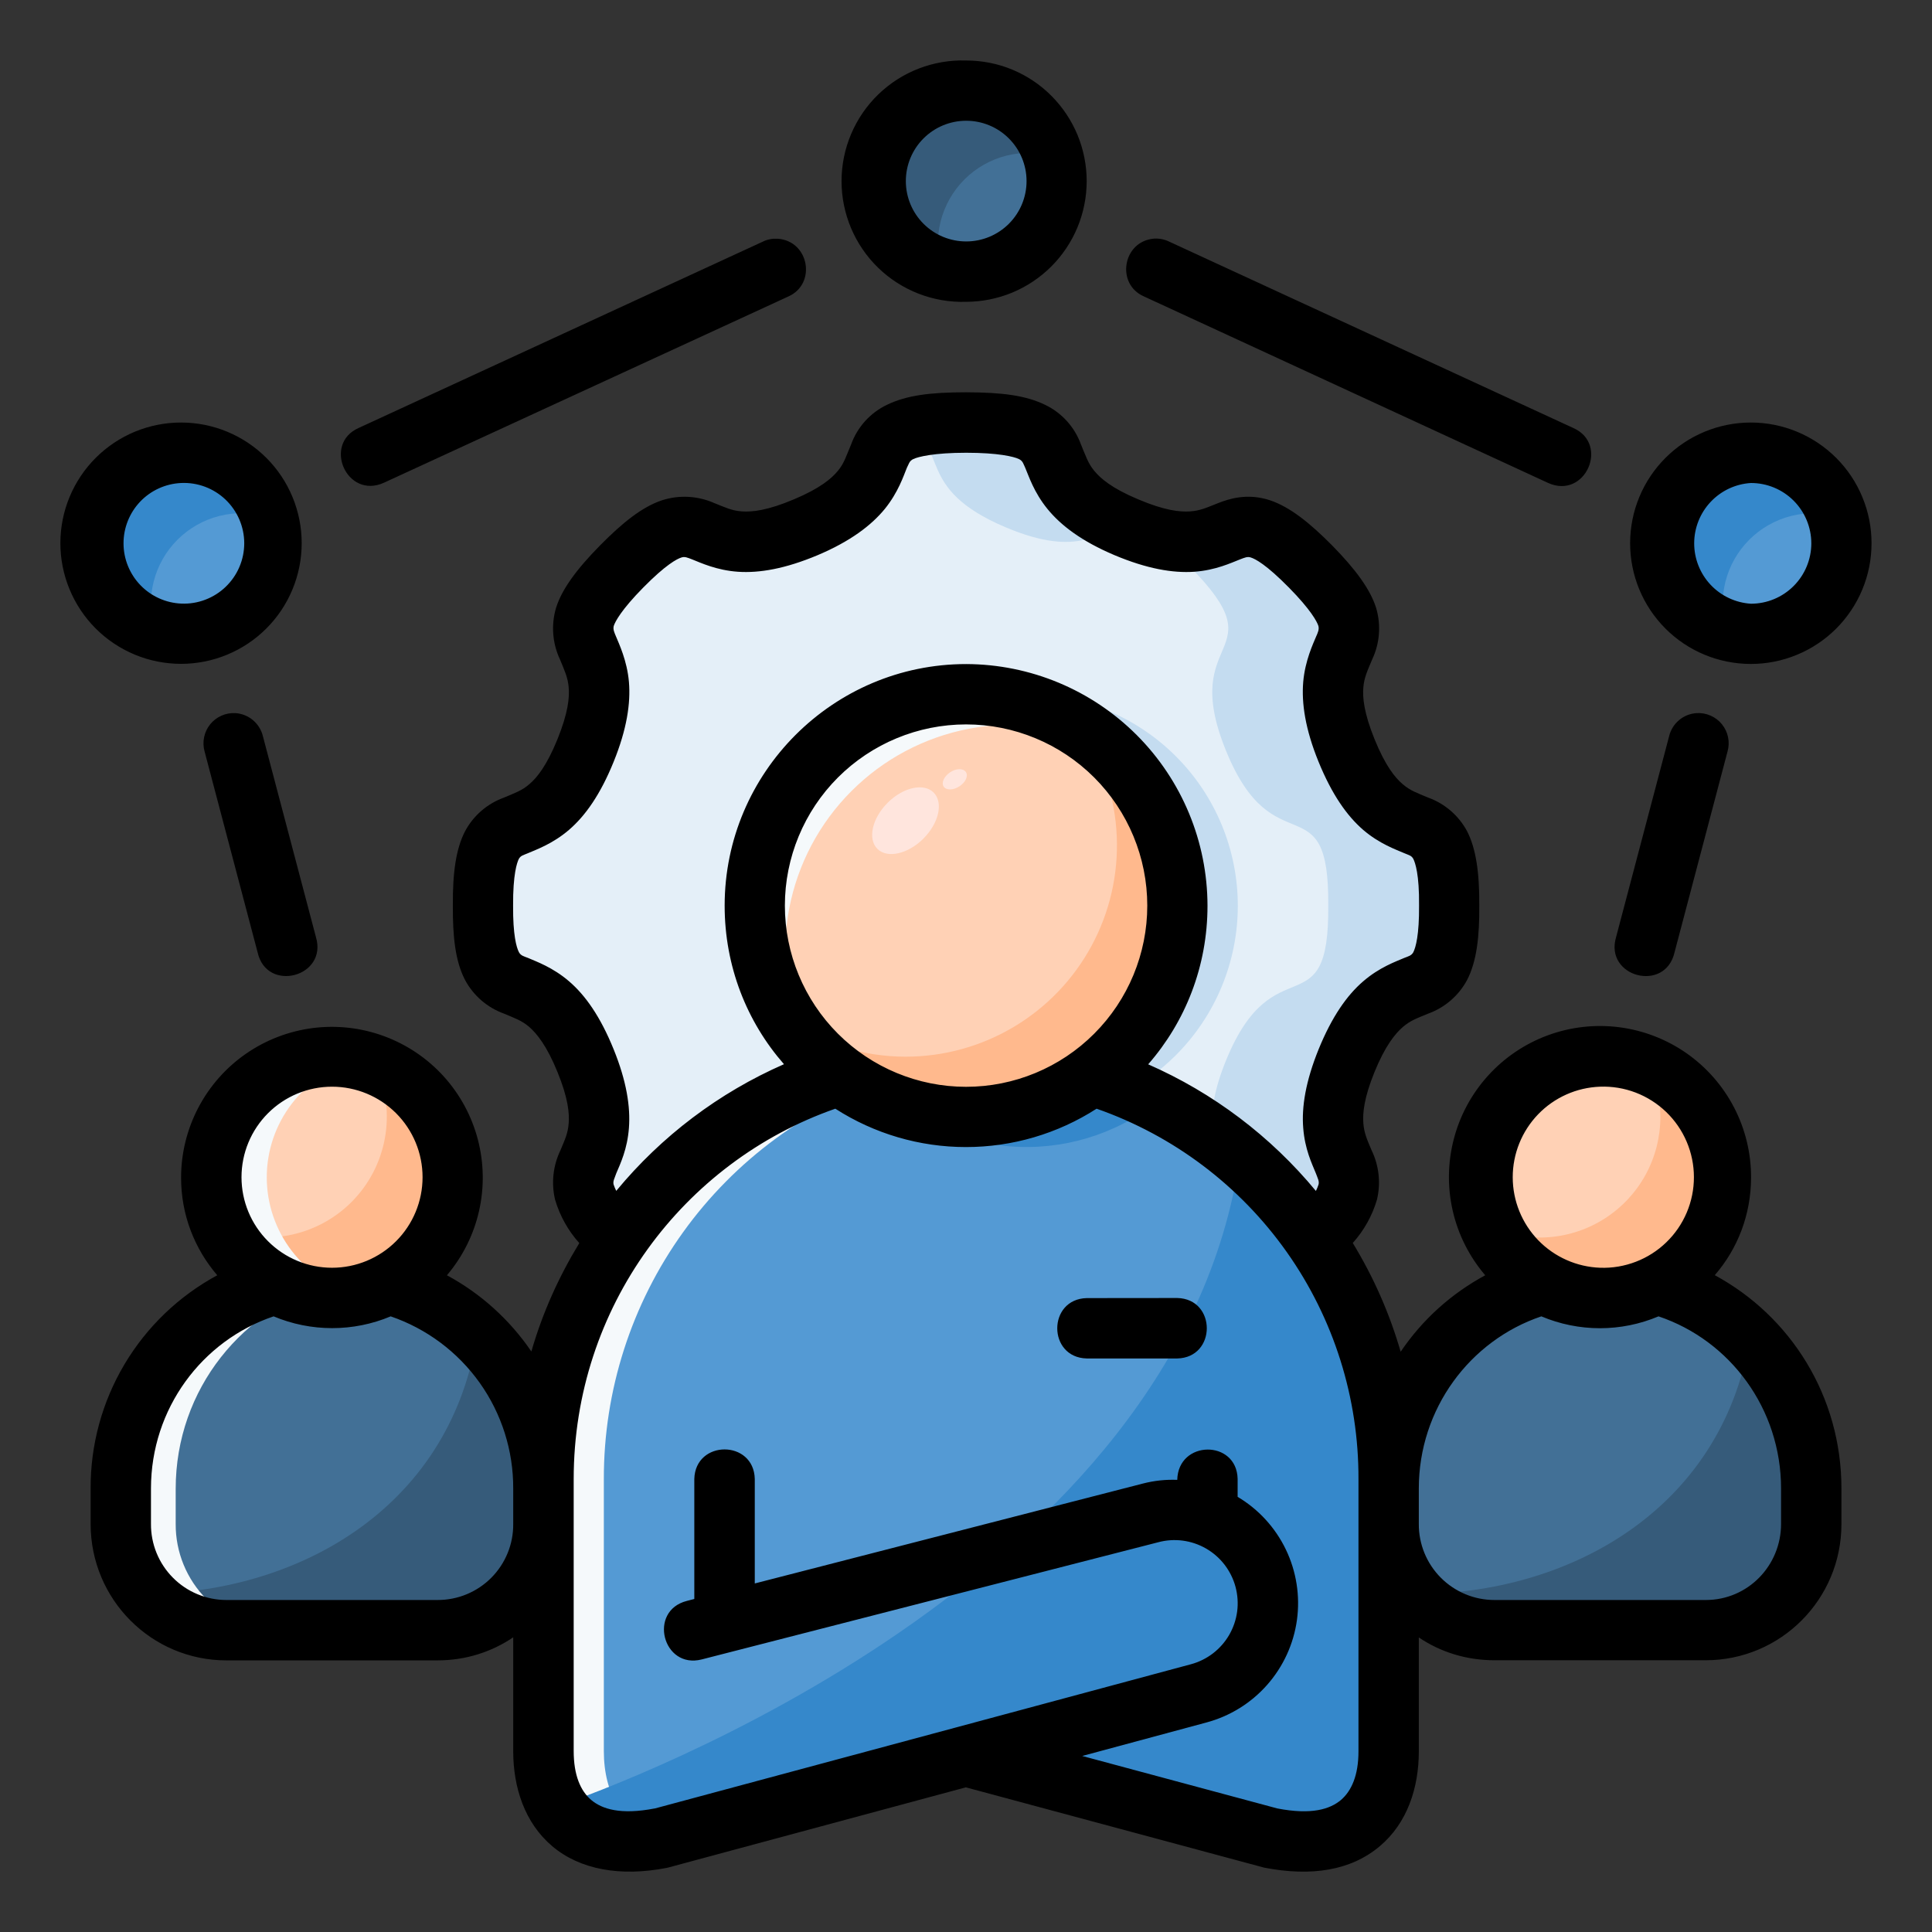 <svg width="64" height="64" viewBox="0 0 64 64" fill="none" xmlns="http://www.w3.org/2000/svg">
<rect x="0" y="0" width="64" height="64" fill="#333333" stroke="none"/>
<path d="M35 6.004C35.014 6.407 34.947 6.808 34.803 7.185C34.659 7.561 34.44 7.904 34.16 8.194C33.88 8.484 33.545 8.715 33.174 8.873C32.803 9.03 32.404 9.111 32.001 9.111C31.598 9.111 31.199 9.03 30.828 8.873C30.457 8.715 30.122 8.484 29.842 8.194C29.562 7.904 29.343 7.561 29.199 7.185C29.055 6.808 28.988 6.407 29.002 6.004C29.029 5.227 29.358 4.491 29.917 3.951C30.476 3.411 31.224 3.109 32.001 3.109C32.779 3.109 33.526 3.411 34.085 3.951C34.645 4.491 34.972 5.227 35 6.004Z" fill="#427096"/>
<path d="M61.004 17.999C61.004 18.795 60.688 19.558 60.125 20.121C59.562 20.684 58.799 21 58.003 21C57.207 21 56.443 20.684 55.881 20.121C55.318 19.558 55.002 18.795 55.002 17.999C55.002 17.203 55.318 16.44 55.881 15.877C56.443 15.314 57.207 14.998 58.003 14.998C58.799 14.998 59.562 15.314 60.125 15.877C60.688 16.44 61.004 17.203 61.004 17.999ZM9 18.003C9.014 18.406 8.947 18.807 8.803 19.184C8.659 19.56 8.44 19.903 8.16 20.193C7.88 20.483 7.545 20.714 7.174 20.872C6.803 21.029 6.404 21.11 6.001 21.11C5.598 21.11 5.199 21.029 4.828 20.872C4.457 20.714 4.122 20.483 3.842 20.193C3.562 19.903 3.343 19.56 3.199 19.184C3.055 18.807 2.988 18.406 3.002 18.003C3.029 17.226 3.358 16.49 3.917 15.95C4.476 15.41 5.224 15.108 6.001 15.108C6.778 15.108 7.526 15.41 8.085 15.95C8.644 16.49 8.973 17.226 9 18.003Z" fill="#549AD4"/>
<path d="M14.822 39.003C14.822 40.063 14.401 41.08 13.651 41.83C12.901 42.58 11.884 43.002 10.823 43.002C9.762 43.002 8.745 42.58 7.995 41.83C7.246 41.08 6.824 40.063 6.824 39.003C6.824 37.942 7.246 36.925 7.995 36.175C8.745 35.425 9.762 35.004 10.823 35.004C11.884 35.004 12.901 35.425 13.651 36.175C14.401 36.925 14.822 37.942 14.822 39.003Z" fill="#FFD1B5"/>
<path d="M12.464 35.355C12.795 36.095 12.895 36.917 12.748 37.714C12.602 38.511 12.217 39.245 11.645 39.818C11.072 40.391 10.339 40.777 9.543 40.925C8.746 41.072 7.923 40.974 7.184 40.643C7.449 41.234 7.854 41.752 8.364 42.152C8.874 42.552 9.473 42.822 10.11 42.939C10.748 43.056 11.404 43.017 12.023 42.824C12.641 42.631 13.204 42.29 13.662 41.832C14.12 41.373 14.459 40.81 14.651 40.191C14.843 39.572 14.882 38.916 14.764 38.279C14.646 37.642 14.375 37.043 13.975 36.533C13.574 36.024 13.055 35.62 12.464 35.355Z" fill="#FFB98D"/>
<path d="M10.823 35C10.255 34.999 9.693 35.12 9.175 35.353C8.658 35.587 8.195 35.928 7.82 36.354C7.444 36.78 7.163 37.282 6.997 37.825C6.83 38.368 6.781 38.94 6.852 39.504C6.924 40.067 7.115 40.609 7.413 41.093C7.71 41.577 8.107 41.992 8.578 42.31C9.048 42.629 9.581 42.843 10.141 42.94C10.701 43.036 11.275 43.012 11.825 42.869C10.969 42.646 10.212 42.145 9.671 41.445C9.131 40.745 8.837 39.886 8.837 39.002C8.836 38.118 9.129 37.259 9.669 36.558C10.209 35.858 10.966 35.357 11.821 35.132C11.495 35.046 11.16 35.002 10.823 35Z" fill="#F5F9FB"/>
<path d="M9.089 42.502C7.578 42.889 6.238 43.77 5.284 45.004C4.33 46.239 3.814 47.756 3.82 49.317V50.488C3.82 52.435 5.381 54.003 7.32 54.003H14.32C14.781 54.003 15.237 53.912 15.663 53.735C16.089 53.559 16.475 53.299 16.8 52.973C17.125 52.646 17.383 52.259 17.558 51.832C17.733 51.406 17.822 50.949 17.82 50.488V49.317C17.82 46.021 15.586 43.269 12.547 42.502H9.089Z" fill="#427096"/>
<path d="M15.781 44.373C14.821 50.005 9.821 52.805 4.707 52.805C5.35 53.535 6.276 54.004 7.323 54.004H14.322C14.783 54.004 15.24 53.913 15.665 53.736C16.091 53.559 16.477 53.3 16.802 52.973C17.128 52.646 17.385 52.259 17.56 51.832C17.735 51.406 17.824 50.949 17.822 50.488V49.317C17.822 47.378 17.036 45.643 15.781 44.373Z" fill="#365B7A"/>
<path d="M57.002 39.003C57.002 40.063 56.58 41.08 55.83 41.83C55.08 42.58 54.063 43.002 53.003 43.002C51.942 43.002 50.925 42.58 50.175 41.83C49.425 41.08 49.004 40.063 49.004 39.003C49.004 37.942 49.425 36.925 50.175 36.175C50.925 35.425 51.942 35.004 53.003 35.004C54.063 35.004 55.08 35.425 55.83 36.175C56.58 36.925 57.002 37.942 57.002 39.003Z" fill="#FFD1B5"/>
<path d="M51.273 42.502C49.761 42.889 48.422 43.77 47.468 45.004C46.513 46.239 45.998 47.756 46.004 49.317V50.488C46.004 52.435 47.565 54.003 49.504 54.003H56.504C56.965 54.003 57.421 53.912 57.846 53.735C58.272 53.559 58.659 53.299 58.984 52.973C59.309 52.646 59.566 52.259 59.742 51.832C59.916 51.406 60.006 50.949 60.004 50.488V49.317C60.004 46.021 57.77 43.269 54.731 42.502H51.273Z" fill="#427096"/>
<path d="M43.577 41.066H20.427C17.747 38.254 20.952 38.983 19.395 35.143C17.807 31.227 15.967 34.153 16.005 30.003C15.967 25.849 17.804 28.774 19.395 24.863C20.982 20.943 17.618 21.775 20.593 18.766C23.564 15.754 22.785 19.118 26.689 17.466C30.594 15.818 27.483 14 32 14C36.516 14 33.41 15.814 37.31 17.466C41.214 19.118 40.436 15.754 43.41 18.766C46.381 21.775 43.021 20.943 44.608 24.859C46.196 28.774 48.037 25.849 47.999 29.999C48.037 34.153 46.2 31.227 44.608 35.139C43.051 38.983 46.256 38.254 43.577 41.066Z" fill="#E4EFF8"/>
<path d="M41.004 30.004C41.004 31.86 40.266 33.641 38.953 34.953C37.641 36.266 35.86 37.004 34.004 37.004C32.147 37.004 30.367 36.266 29.054 34.953C27.741 33.641 27.004 31.86 27.004 30.004C27.004 28.147 27.741 26.367 29.054 25.054C30.367 23.741 32.147 23.004 34.004 23.004C35.86 23.004 37.641 23.741 38.953 25.054C40.266 26.367 41.004 28.147 41.004 30.004Z" fill="#C4DCF0"/>
<path d="M31.999 14C31.017 14 30.412 14.091 30 14.242C31.485 14.786 30.253 16.177 33.311 17.466C35.843 18.539 36.41 17.504 37.302 17.466C33.409 15.814 36.512 14 31.999 14ZM41.464 17.462C40.602 17.379 40.118 18.282 38.266 17.791C38.58 17.995 38.946 18.294 39.411 18.766C42.382 21.775 39.018 20.943 40.609 24.859C42.197 28.774 44.037 25.849 44 29.999C44.037 34.153 42.197 31.227 40.609 35.139C39.048 38.983 42.254 38.258 39.574 41.066H43.573C46.256 38.258 43.047 38.983 44.608 35.143C46.196 31.227 48.036 34.153 47.998 30.003C48.036 25.849 46.196 28.774 44.608 24.863C43.021 20.943 46.385 21.775 43.41 18.766C42.48 17.821 41.917 17.504 41.464 17.462Z" fill="#C4DCF0"/>
<path d="M32.045 58.185L42.118 60.898C44.794 61.42 46.003 60.003 46.003 58.022V49.004C46.01 46.072 45.093 43.212 43.384 40.829C41.674 38.447 39.258 36.663 36.479 35.73L27.566 35.715C24.777 36.642 22.351 38.426 20.634 40.812C18.918 43.198 17.997 46.065 18.004 49.004V58.007C18.004 60.003 19.213 61.42 21.889 60.898L39.71 56.098C40.47 55.858 41.108 55.335 41.492 54.636C41.876 53.938 41.975 53.118 41.769 52.348C41.564 51.578 41.069 50.917 40.389 50.502C39.708 50.088 38.894 49.952 38.115 50.123L23.001 54.004" fill="#549AD4"/>
<path d="M27.566 35.715C24.777 36.642 22.351 38.425 20.634 40.811C18.917 43.197 17.996 46.064 18.004 49.004V58.007C18.004 60.003 19.213 61.416 21.889 60.898L21.946 60.883C20.627 60.535 20.003 59.428 20.003 58.007V49.004C19.996 46.066 20.916 43.2 22.631 40.815C24.346 38.43 26.77 36.647 29.558 35.719L27.566 35.715Z" fill="#F5F9FB"/>
<path d="M42.114 60.898C44.79 61.416 46.003 60.002 46.003 58.022V49.004C46.009 46.972 45.57 44.964 44.719 43.12C43.868 41.276 42.624 39.64 41.075 38.326C39.053 52.371 20.551 59.114 18.473 59.832C19.043 60.754 20.155 61.234 21.889 60.898L32.026 58.177L42.114 60.898Z" fill="#3588CB"/>
<path d="M28.84 35.719C30.031 37.022 31.67 37.827 33.429 37.973C35.188 38.118 36.938 37.594 38.327 36.505C37.73 36.203 37.112 35.944 36.478 35.73L31.002 35.719H28.84Z" fill="#3588CB"/>
<path d="M39.004 30.004C39.004 30.923 38.822 31.833 38.471 32.682C38.119 33.532 37.603 34.303 36.953 34.953C36.303 35.603 35.532 36.119 34.682 36.471C33.833 36.822 32.923 37.004 32.004 37.004C31.084 37.004 30.174 36.822 29.325 36.471C28.476 36.119 27.704 35.603 27.054 34.953C26.404 34.303 25.889 33.532 25.537 32.682C25.185 31.833 25.004 30.923 25.004 30.004C25.004 28.147 25.741 26.367 27.054 25.054C28.367 23.741 30.147 23.004 32.004 23.004C33.86 23.004 35.641 23.741 36.953 25.054C38.266 26.367 39.004 28.147 39.004 30.004Z" fill="#FFD1B5"/>
<path d="M55.002 37.003C55.001 37.67 54.833 38.327 54.514 38.912C54.194 39.498 53.733 39.994 53.172 40.356C52.612 40.718 51.969 40.934 51.304 40.984C50.639 41.034 49.972 40.917 49.363 40.643C49.629 41.234 50.033 41.752 50.543 42.152C51.053 42.552 51.653 42.822 52.29 42.939C52.927 43.056 53.584 43.017 54.202 42.824C54.821 42.631 55.383 42.29 55.841 41.832C56.299 41.373 56.639 40.81 56.831 40.191C57.023 39.572 57.062 38.916 56.944 38.279C56.826 37.642 56.555 37.043 56.154 36.533C55.754 36.024 55.235 35.62 54.643 35.355C54.878 35.873 55.002 36.433 55.002 37.003Z" fill="#FFB98D"/>
<path d="M57.961 44.374C57.001 50.005 52.001 52.806 46.887 52.806C47.53 53.535 48.456 54.004 49.503 54.004H56.502C56.963 54.004 57.42 53.913 57.845 53.736C58.271 53.559 58.657 53.3 58.983 52.974C59.308 52.647 59.565 52.26 59.74 51.833C59.915 51.407 60.004 50.95 60.002 50.489V49.317C60.002 47.379 59.216 45.644 57.961 44.374ZM32.067 3.066C31.35 3.069 30.657 3.329 30.114 3.799C29.572 4.269 29.216 4.918 29.11 5.628C29.005 6.338 29.158 7.062 29.541 7.669C29.924 8.276 30.512 8.725 31.198 8.936C31.041 8.416 31.027 7.863 31.159 7.337C31.292 6.81 31.564 6.329 31.948 5.945C32.332 5.56 32.813 5.288 33.34 5.156C33.867 5.024 34.42 5.037 34.94 5.194C34.753 4.578 34.372 4.039 33.855 3.656C33.338 3.273 32.711 3.066 32.067 3.066Z" fill="#365B7A"/>
<path d="M58.065 15.002C57.347 15.005 56.654 15.265 56.112 15.735C55.569 16.204 55.213 16.853 55.108 17.563C55.003 18.273 55.156 18.997 55.539 19.604C55.922 20.211 56.509 20.661 57.196 20.872C57.038 20.352 57.025 19.799 57.157 19.272C57.289 18.745 57.562 18.264 57.946 17.88C58.33 17.496 58.811 17.223 59.338 17.091C59.865 16.959 60.417 16.973 60.937 17.13C60.75 16.514 60.37 15.975 59.852 15.591C59.335 15.208 58.709 15.002 58.065 15.002ZM5.997 15.002C5.279 15.005 4.586 15.265 4.044 15.735C3.501 16.204 3.145 16.853 3.04 17.563C2.935 18.273 3.088 18.997 3.471 19.604C3.854 20.211 4.442 20.661 5.128 20.872C4.97 20.352 4.957 19.799 5.089 19.272C5.221 18.745 5.494 18.264 5.878 17.88C6.262 17.496 6.743 17.223 7.27 17.091C7.797 16.959 8.35 16.973 8.87 17.13C8.682 16.514 8.302 15.975 7.785 15.591C7.267 15.208 6.641 15.002 5.997 15.002Z" fill="#3588CB"/>
<path d="M9.093 42.502C7.581 42.888 6.241 43.769 5.285 45.003C4.33 46.238 3.815 47.756 3.82 49.317V50.488C3.82 52.435 5.381 54.003 7.32 54.003H9.32C8.859 54.003 8.402 53.912 7.977 53.735C7.551 53.559 7.165 53.299 6.84 52.973C6.514 52.646 6.257 52.259 6.082 51.832C5.907 51.406 5.818 50.949 5.82 50.488V49.317C5.82 46.021 8.054 43.269 11.092 42.502H9.093Z" fill="#F5F9FB"/>
<path d="M35.851 24.16C36.544 25.216 36.94 26.439 36.994 27.701C37.049 28.963 36.761 30.216 36.161 31.328C35.561 32.44 34.672 33.368 33.587 34.015C32.503 34.662 31.263 35.004 30 35.004C28.632 35.004 27.294 34.599 26.152 33.843C26.722 34.714 27.478 35.447 28.366 35.989C29.255 36.531 30.253 36.867 31.287 36.975C32.322 37.083 33.368 36.958 34.349 36.611C35.33 36.263 36.22 35.701 36.957 34.966C37.693 34.231 38.256 33.341 38.605 32.361C38.954 31.381 39.08 30.335 38.974 29.3C38.868 28.265 38.533 27.267 37.993 26.378C37.453 25.488 36.721 24.731 35.851 24.16Z" fill="#FFB98D"/>
<path d="M32.001 23.004C30.673 23.005 29.372 23.384 28.251 24.097C27.13 24.81 26.235 25.827 25.671 27.03C25.107 28.232 24.896 29.57 25.064 30.888C25.232 32.206 25.771 33.449 26.619 34.471C26.027 33.093 25.861 31.57 26.143 30.097C26.425 28.625 27.142 27.27 28.202 26.209C29.261 25.147 30.614 24.428 32.086 24.143C33.558 23.858 35.082 24.021 36.461 24.61C35.206 23.572 33.629 23.004 32.001 23.004Z" fill="#F5F9FB"/>
<path d="M30.59 27.78C30.073 28.294 29.392 28.445 29.064 28.12C28.735 27.791 28.89 27.107 29.404 26.593C29.918 26.079 30.602 25.928 30.927 26.253C31.256 26.582 31.105 27.266 30.587 27.78H30.59ZM31.781 26.049C31.577 26.181 31.346 26.185 31.259 26.056C31.176 25.924 31.275 25.716 31.479 25.58C31.679 25.448 31.913 25.448 31.997 25.576C32.083 25.705 31.985 25.916 31.781 26.049Z" fill="#FFE5DD"/>
<path d="M32.002 2.004C31.467 1.987 30.934 2.078 30.435 2.271C29.935 2.464 29.48 2.755 29.095 3.127C28.71 3.5 28.404 3.946 28.195 4.439C27.986 4.932 27.878 5.462 27.877 5.997C27.877 6.532 27.984 7.063 28.192 7.556C28.4 8.049 28.705 8.496 29.089 8.869C29.473 9.242 29.928 9.534 30.428 9.728C30.927 9.922 31.46 10.014 31.995 9.998C32.52 9.998 33.04 9.895 33.526 9.695C34.011 9.494 34.452 9.2 34.824 8.829C35.195 8.458 35.49 8.018 35.692 7.533C35.893 7.048 35.997 6.528 35.998 6.003C35.998 5.478 35.895 4.958 35.695 4.472C35.494 3.987 35.2 3.546 34.829 3.174C34.458 2.802 34.017 2.507 33.532 2.306C33.047 2.105 32.528 2.004 32.002 2.004ZM32.002 4C32.533 3.999 33.042 4.208 33.417 4.583C33.793 4.957 34.005 5.465 34.006 5.995C34.007 6.526 33.797 7.034 33.423 7.41C33.048 7.786 32.54 7.997 32.01 7.998C31.48 7.999 30.971 7.79 30.595 7.415C30.22 7.041 30.008 6.533 30.007 6.003C30.006 5.473 30.215 4.964 30.59 4.588C30.964 4.212 31.472 4.001 32.002 4ZM25.275 8.002L11.887 14.174C10.678 14.703 11.487 16.555 12.723 15.989L26.118 9.82C27.051 9.404 26.809 7.983 25.762 7.908C25.594 7.898 25.426 7.928 25.275 8.002ZM51.279 15.996C52.514 16.559 53.323 14.711 52.117 14.178L38.726 8.002C38.575 7.929 38.407 7.895 38.239 7.904C37.196 7.98 36.954 9.401 37.887 9.816L51.279 15.996ZM29.379 13.411C28.826 13.676 28.4 14.149 28.193 14.726C28.026 15.119 27.966 15.342 27.758 15.595C27.55 15.849 27.172 16.174 26.303 16.54C25.426 16.911 24.919 16.964 24.579 16.941C24.243 16.918 24.043 16.816 23.661 16.665C23.117 16.424 22.504 16.39 21.937 16.57C21.268 16.79 20.614 17.323 19.881 18.064C19.088 18.869 18.608 19.53 18.419 20.139C18.252 20.705 18.299 21.313 18.551 21.847C18.706 22.225 18.808 22.433 18.838 22.765C18.868 23.098 18.823 23.608 18.468 24.485C18.112 25.362 17.791 25.759 17.538 25.974C17.288 26.193 17.069 26.261 16.699 26.42C16.145 26.618 15.684 27.016 15.406 27.535C15.111 28.102 14.991 28.896 15.002 30C14.994 31.012 15.081 31.844 15.406 32.464C15.684 32.983 16.145 33.38 16.699 33.579C17.069 33.737 17.277 33.802 17.53 34.017C17.78 34.236 18.112 34.637 18.468 35.514C18.819 36.372 18.865 36.878 18.838 37.215C18.812 37.544 18.717 37.744 18.566 38.103C18.32 38.613 18.257 39.192 18.388 39.743C18.546 40.276 18.819 40.766 19.19 41.179C18.509 42.298 17.973 43.485 17.602 44.77C16.886 43.717 15.927 42.851 14.805 42.245C15.325 41.632 15.69 40.903 15.868 40.119C16.046 39.335 16.032 38.519 15.828 37.742C15.623 36.964 15.234 36.247 14.694 35.652C14.153 35.057 13.476 34.602 12.722 34.324C11.968 34.046 11.157 33.954 10.36 34.056C9.562 34.159 8.801 34.452 8.141 34.911C7.481 35.37 6.942 35.982 6.569 36.694C6.196 37.407 6 38.199 5.999 39.002C5.995 40.238 6.445 41.368 7.197 42.245C5.924 42.933 4.861 43.953 4.122 45.197C3.383 46.441 2.996 47.862 3.002 49.309V50.481C3.002 52.987 5.02 55.002 7.499 55.002H14.495C15.421 55.002 16.283 54.726 17.001 54.238V58.01C17.001 59.208 17.379 60.384 18.294 61.158C19.209 61.933 20.55 62.175 22.081 61.877L22.149 61.861L31.995 59.208L41.882 61.869C43.447 62.171 44.751 61.964 45.707 61.158C46.622 60.388 47 59.216 47 58.021V54.242C47.718 54.729 48.58 54.998 49.506 54.998H56.502C58.981 54.998 61 52.987 61 50.485V49.309C61 46.252 59.318 43.602 56.804 42.242C57.56 41.372 58.006 40.238 58.006 39.002C58.008 38.196 57.814 37.4 57.442 36.684C57.07 35.968 56.53 35.353 55.869 34.89C55.207 34.428 54.444 34.133 53.644 34.029C52.843 33.926 52.03 34.017 51.273 34.296C50.516 34.575 49.837 35.033 49.295 35.631C48.753 36.228 48.363 36.948 48.16 37.729C47.956 38.51 47.944 39.329 48.125 40.115C48.306 40.901 48.675 41.632 49.2 42.245C48.081 42.85 47.121 43.708 46.399 44.778C46.032 43.512 45.499 42.3 44.812 41.176C45.182 40.764 45.456 40.275 45.613 39.743C45.745 39.192 45.682 38.613 45.435 38.103C45.284 37.744 45.19 37.544 45.163 37.211C45.137 36.878 45.182 36.372 45.533 35.51C45.889 34.637 46.221 34.236 46.475 34.017C46.728 33.802 46.928 33.737 47.306 33.579C47.86 33.38 48.321 32.983 48.599 32.464C48.92 31.844 49.011 31.016 49.003 30C49.011 28.892 48.89 28.102 48.599 27.535C48.321 27.016 47.86 26.619 47.306 26.42C46.928 26.261 46.717 26.193 46.463 25.974C46.21 25.759 45.889 25.362 45.533 24.485C45.178 23.608 45.133 23.098 45.163 22.765C45.193 22.433 45.295 22.229 45.454 21.847C45.707 21.313 45.754 20.705 45.586 20.139C45.397 19.534 44.917 18.869 44.124 18.064C43.39 17.323 42.733 16.794 42.064 16.57C41.323 16.329 40.726 16.518 40.344 16.669C39.962 16.82 39.758 16.918 39.422 16.941C39.082 16.964 38.575 16.911 37.702 16.54C36.829 16.174 36.455 15.849 36.247 15.595C36.039 15.342 35.975 15.119 35.809 14.726C35.601 14.149 35.175 13.676 34.622 13.411C33.975 13.097 33.197 12.999 32.002 12.995C30.804 12.995 30.029 13.097 29.379 13.411ZM5.999 13.997C5.474 13.996 4.954 14.1 4.469 14.3C3.984 14.501 3.543 14.795 3.172 15.166C2.801 15.537 2.506 15.977 2.305 16.462C2.104 16.947 2 17.467 2 17.992C2 18.517 2.103 19.036 2.304 19.521C2.504 20.006 2.798 20.447 3.169 20.819C3.54 21.19 3.981 21.484 4.466 21.686C4.95 21.887 5.47 21.99 5.995 21.991C7.055 21.991 8.072 21.57 8.822 20.821C9.572 20.072 9.993 19.055 9.994 17.995C9.994 16.935 9.574 15.919 8.825 15.169C8.075 14.419 7.059 13.997 5.999 13.997ZM58.002 13.997C56.942 13.996 55.924 14.416 55.174 15.165C54.423 15.914 54.001 16.931 54 17.992C53.999 19.052 54.419 20.07 55.168 20.82C55.917 21.571 56.934 21.993 57.995 21.994C58.52 21.995 59.04 21.892 59.525 21.691C60.011 21.491 60.452 21.197 60.824 20.826C61.195 20.455 61.49 20.014 61.692 19.529C61.893 19.044 61.997 18.524 61.997 17.999C61.998 17.474 61.895 16.954 61.694 16.469C61.494 15.983 61.2 15.542 60.829 15.171C60.458 14.799 60.017 14.504 59.532 14.303C59.047 14.101 58.528 13.997 58.002 13.997ZM33.752 15.206C33.889 15.27 33.904 15.38 33.964 15.501C34.078 15.765 34.248 16.306 34.697 16.858C35.147 17.41 35.835 17.931 36.916 18.389C37.993 18.842 38.851 18.989 39.562 18.94C40.269 18.891 40.79 18.642 41.074 18.532C41.24 18.468 41.327 18.43 41.436 18.468C41.58 18.513 41.943 18.698 42.699 19.466C43.417 20.195 43.629 20.592 43.674 20.736C43.704 20.853 43.655 20.959 43.598 21.087C43.504 21.314 43.232 21.881 43.171 22.588C43.111 23.294 43.239 24.156 43.678 25.233C44.12 26.318 44.619 27.025 45.156 27.49C45.692 27.951 46.244 28.144 46.524 28.265C46.682 28.333 46.758 28.34 46.819 28.454C46.879 28.575 47.019 28.964 47.008 30C47.015 30.971 46.898 31.383 46.819 31.542C46.758 31.659 46.645 31.681 46.524 31.73C46.24 31.852 45.692 32.044 45.156 32.509C44.619 32.97 44.12 33.681 43.681 34.758C43.251 35.82 43.114 36.667 43.171 37.366C43.224 38.065 43.455 38.538 43.591 38.87C43.651 39.036 43.708 39.127 43.678 39.241C43.654 39.313 43.625 39.384 43.591 39.452C42.092 37.639 40.189 36.202 38.035 35.257C39.267 33.847 40 32.01 40 30.003C39.997 27.883 39.154 25.85 37.656 24.35C36.158 22.85 34.127 22.004 32.006 21.998C27.599 21.998 24.005 25.593 24.005 30C24.005 32.01 24.738 33.847 25.97 35.253C23.815 36.197 21.912 37.635 20.414 39.449C20.38 39.381 20.351 39.312 20.327 39.241C20.297 39.127 20.358 39.036 20.414 38.87C20.554 38.541 20.781 38.065 20.834 37.366C20.887 36.667 20.758 35.82 20.327 34.758C19.889 33.677 19.39 32.97 18.853 32.509C18.313 32.044 17.765 31.852 17.485 31.73C17.36 31.681 17.251 31.659 17.19 31.542C17.107 31.383 16.99 30.971 16.997 30C16.99 28.964 17.126 28.575 17.186 28.454C17.251 28.34 17.326 28.333 17.485 28.265C17.765 28.144 18.313 27.951 18.849 27.49C19.39 27.025 19.889 26.318 20.327 25.237C20.766 24.156 20.894 23.294 20.834 22.588C20.773 21.881 20.501 21.318 20.407 21.087C20.354 20.959 20.301 20.853 20.331 20.736C20.376 20.592 20.588 20.195 21.306 19.466C22.062 18.698 22.429 18.513 22.572 18.468C22.682 18.43 22.765 18.468 22.931 18.532C23.215 18.645 23.74 18.891 24.443 18.94C25.154 18.989 26.012 18.842 27.089 18.389C28.17 17.931 28.862 17.406 29.311 16.858C29.757 16.306 29.931 15.765 30.041 15.497C30.105 15.38 30.116 15.27 30.256 15.206C30.415 15.13 30.944 14.998 32.006 14.998C33.065 14.998 33.59 15.127 33.752 15.206ZM5.999 16C6.268 15.987 6.538 16.03 6.791 16.124C7.043 16.218 7.274 16.363 7.47 16.549C7.665 16.735 7.821 16.959 7.928 17.207C8.034 17.455 8.09 17.722 8.091 17.991C8.091 18.261 8.038 18.529 7.932 18.777C7.827 19.026 7.672 19.25 7.478 19.437C7.284 19.625 7.053 19.77 6.801 19.866C6.549 19.962 6.28 20.006 6.01 19.995C5.495 19.974 5.008 19.755 4.651 19.384C4.294 19.013 4.093 18.518 4.092 18.003C4.09 17.488 4.288 16.992 4.643 16.618C4.998 16.245 5.484 16.024 5.999 16ZM58.002 16C58.533 16 59.041 16.21 59.416 16.585C59.791 16.96 60.002 17.469 60.002 17.999C60.002 18.529 59.791 19.038 59.416 19.413C59.041 19.788 58.533 19.999 58.002 19.999C57.493 19.967 57.015 19.743 56.666 19.372C56.317 19 56.122 18.509 56.122 17.999C56.122 17.489 56.317 16.998 56.666 16.627C57.015 16.255 57.493 16.031 58.002 16ZM7.802 23.623C7.642 23.614 7.483 23.642 7.337 23.707C7.191 23.771 7.062 23.87 6.962 23.994C6.862 24.119 6.793 24.265 6.761 24.421C6.729 24.578 6.734 24.739 6.777 24.893L8.535 31.553C8.837 32.895 10.859 32.362 10.466 31.043L8.709 24.387C8.659 24.18 8.543 23.994 8.38 23.856C8.217 23.719 8.014 23.637 7.802 23.623ZM56.2 23.623C55.986 23.637 55.783 23.718 55.62 23.856C55.457 23.993 55.342 24.179 55.292 24.387L53.535 31.043C53.142 32.365 55.16 32.895 55.47 31.553L57.227 24.893C57.271 24.739 57.276 24.577 57.244 24.42C57.212 24.264 57.142 24.117 57.042 23.993C56.941 23.868 56.812 23.77 56.665 23.706C56.519 23.641 56.359 23.613 56.2 23.623ZM32.002 23.997C33.594 23.997 35.121 24.63 36.246 25.755C37.372 26.881 38.005 28.408 38.005 30C38.005 31.591 37.372 33.118 36.246 34.243C35.121 35.369 33.594 36.002 32.002 36.002C30.411 36.002 28.884 35.369 27.758 34.243C26.633 33.118 26 31.591 26 30C26 28.408 26.633 26.881 27.758 25.755C28.884 24.63 30.411 23.997 32.002 23.997ZM10.999 35.998C11.795 35.998 12.557 36.314 13.12 36.876C13.682 37.439 13.998 38.201 13.998 38.997C13.998 39.792 13.682 40.555 13.12 41.117C12.557 41.68 11.795 41.996 10.999 41.996C10.204 41.996 9.441 41.68 8.879 41.117C8.316 40.555 8 39.792 8 38.997C8 38.201 8.316 37.439 8.879 36.876C9.441 36.314 10.204 35.998 10.999 35.998ZM53.002 35.998C53.405 35.983 53.806 36.049 54.183 36.193C54.559 36.337 54.903 36.555 55.194 36.835C55.484 37.114 55.715 37.449 55.873 37.82C56.031 38.191 56.113 38.59 56.113 38.993C56.114 39.396 56.033 39.795 55.876 40.166C55.719 40.537 55.489 40.873 55.199 41.153C54.909 41.434 54.566 41.653 54.19 41.797C53.814 41.942 53.412 42.01 53.01 41.996C52.233 41.969 51.496 41.642 50.955 41.084C50.415 40.525 50.112 39.778 50.111 39.001C50.11 38.223 50.411 37.475 50.95 36.915C51.489 36.355 52.225 36.026 53.002 35.998ZM25.003 52.454V48.992C24.972 47.688 23.034 47.688 23 48.992V52.968L22.754 53.032C21.457 53.361 21.953 55.3 23.245 54.971L38.364 51.09C38.629 51.018 38.906 51 39.178 51.035C39.45 51.071 39.713 51.159 39.952 51.297C40.19 51.434 40.398 51.616 40.566 51.834C40.733 52.052 40.856 52.3 40.928 52.566C40.999 52.831 41.018 53.108 40.983 53.38C40.947 53.653 40.858 53.915 40.721 54.154C40.584 54.392 40.401 54.6 40.184 54.768C39.966 54.935 39.717 55.059 39.452 55.13L21.695 59.907H21.688C20.554 60.127 19.942 59.926 19.587 59.628C19.227 59.325 19.004 58.8 19.004 58.002V48.999C19.004 43.296 22.64 38.485 27.671 36.727C28.962 37.557 30.464 37.998 31.999 37.998C33.533 37.998 35.036 37.557 36.326 36.727C38.869 37.616 41.071 39.276 42.626 41.476C44.181 43.676 45.011 46.306 45.001 48.999V58.018C45.001 58.804 44.774 59.325 44.419 59.628C44.059 59.93 43.451 60.127 42.313 59.907L35.85 58.169L39.97 57.058C40.747 56.849 41.446 56.415 41.978 55.811C42.51 55.207 42.853 54.46 42.963 53.663C43.072 52.865 42.944 52.053 42.595 51.328C42.245 50.602 41.69 49.996 40.998 49.585V48.988C40.968 47.684 39.029 47.696 38.998 49.022C38.617 49.007 38.235 49.048 37.865 49.143L25.003 52.454ZM36.001 43.001C34.697 43.032 34.697 44.971 36.001 45.001H38.998C40.303 44.971 40.303 43.028 38.998 42.998L36.001 43.001ZM9.064 43.606C9.678 43.864 10.337 43.996 11.003 43.996C11.669 43.996 12.328 43.864 12.942 43.606C14.13 44.013 15.16 44.782 15.889 45.805C16.617 46.828 17.006 48.054 17.001 49.309V50.481C17.004 50.812 16.942 51.14 16.817 51.446C16.692 51.752 16.508 52.031 16.275 52.265C16.042 52.5 15.764 52.685 15.459 52.812C15.154 52.938 14.826 53.003 14.495 53.002H7.499C7.169 53.002 6.843 52.936 6.539 52.809C6.234 52.682 5.958 52.496 5.726 52.261C5.494 52.027 5.31 51.749 5.186 51.444C5.061 51.138 4.999 50.811 5.001 50.481V49.309C5.001 46.667 6.687 44.407 9.064 43.606ZM51.059 43.606C51.673 43.865 52.333 43.999 53 43.999C53.667 43.999 54.327 43.865 54.941 43.606C57.315 44.404 59 46.667 59 49.309V50.481C59 51.861 57.904 53.002 56.506 53.002H49.506C49.175 53.002 48.848 52.937 48.543 52.81C48.238 52.683 47.961 52.497 47.728 52.263C47.496 52.029 47.311 51.751 47.186 51.445C47.061 51.139 46.998 50.812 47 50.481V49.309C47 46.671 48.686 44.407 51.059 43.606Z" fill="black"/>
</svg>
